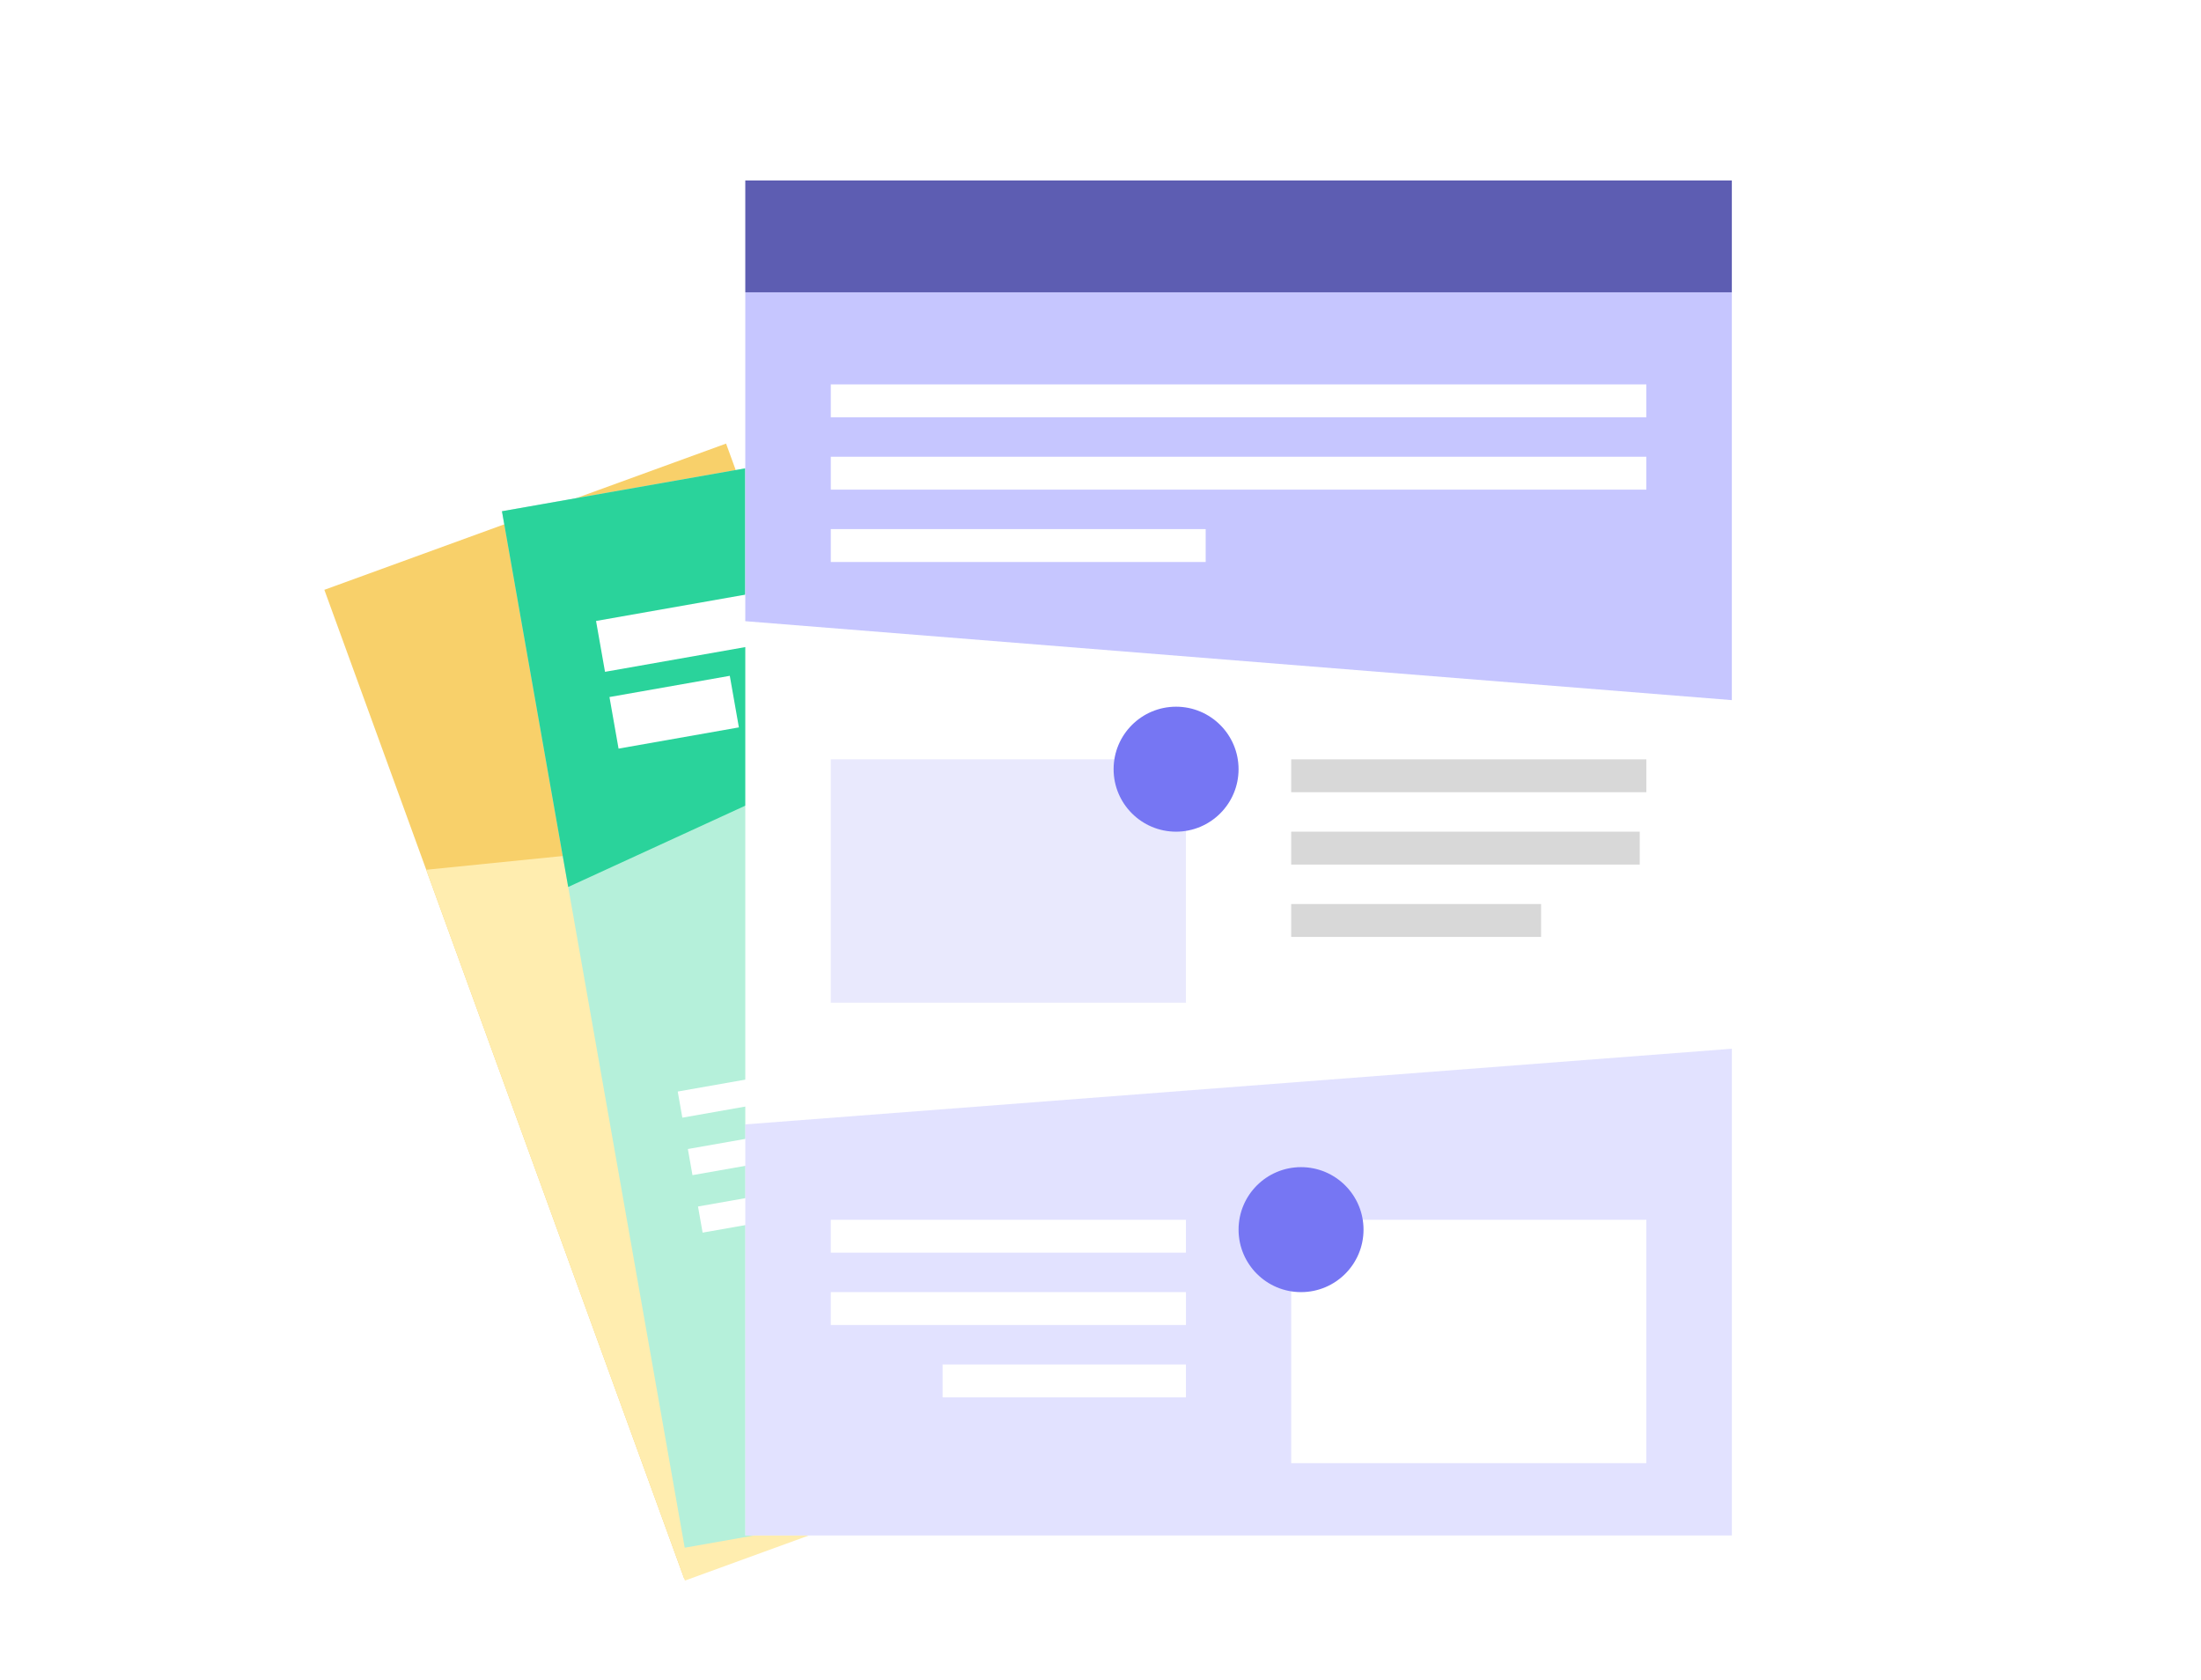 <svg width="380" height="290" viewBox="0 0 380 290" fill="none" xmlns="http://www.w3.org/2000/svg">
<g filter="url(#filter0_d_2446_245)">
<rect x="56" y="99.82" width="73.808" height="181.682" transform="rotate(-20 56 99.82)" fill="#F8D06A"/>
<path d="M73.59 148.146L149.355 140.509L187.609 245.611L118.252 270.855L73.59 148.146Z" fill="#FFEDAF"/>
</g>
<g filter="url(#filter1_d_2446_245)">
<rect x="86.663" y="86.257" width="73.808" height="181.682" transform="rotate(-10 86.663 86.257)" fill="#B5F0DA"/>
<path d="M159.35 73.44L86.663 86.257L98.099 151.116L167.434 119.289L159.35 73.44Z" fill="#2AD39B"/>
<rect x="102.907" y="105.197" width="37.275" height="8.914" transform="rotate(-10 102.907 105.197)" fill="white"/>
<rect x="105.223" y="118.328" width="21.095" height="9.041" transform="rotate(-10 105.223 118.328)" fill="white"/>
<rect x="117.01" y="186.431" width="49.463" height="4.58" transform="rotate(-10 117.01 186.431)" fill="white"/>
<rect x="118.759" y="196.354" width="49.463" height="4.58" transform="rotate(-10 118.759 196.354)" fill="white"/>
<rect x="120.509" y="206.276" width="34.807" height="4.58" transform="rotate(-10 120.509 206.276)" fill="white"/>
<circle cx="153.286" cy="163.293" r="10.22" transform="rotate(-10 153.286 163.293)" fill="#E9E9FD"/>
</g>
<g filter="url(#filter2_d_2446_245)">
<rect x="128.673" y="29.155" width="170.327" height="233.916" fill="white"/>
<rect x="143.435" y="129.081" width="61.318" height="42.014" fill="#E9E9FD"/>
<path opacity="0.5" d="M128.673 263.071V192.101L299 179.043V263.071H222.921H128.673Z" fill="#C6C6FF"/>
<path d="M128.673 48.459V105.235L299 118.861V48.459H222.921H128.673Z" fill="#C6C6FF"/>
<rect x="143.435" y="64.356" width="140.804" height="5.678" fill="white"/>
<rect x="143.435" y="76.847" width="140.804" height="5.678" fill="white"/>
<rect x="222.921" y="129.081" width="61.318" height="5.678" fill="#D8D8D8"/>
<path d="M143.435 208.566H204.752V214.244H143.435V208.566Z" fill="white"/>
<rect x="143.435" y="221.057" width="61.318" height="5.678" fill="white"/>
<rect x="162.738" y="233.548" width="42.014" height="5.678" fill="white"/>
<rect x="143.435" y="89.337" width="64.724" height="5.678" fill="white"/>
<rect x="222.921" y="141.571" width="60.182" height="5.678" fill="#D8D8D8"/>
<rect x="222.921" y="154.062" width="43.15" height="5.678" fill="#D8D8D8"/>
<rect x="128.673" y="29.155" width="170.327" height="19.304" fill="#5D5DB2"/>
<rect x="222.921" y="208.566" width="61.318" height="42.014" fill="white"/>
<circle cx="203.049" cy="130.784" r="10.787" fill="#7676F3"/>
<circle cx="224.624" cy="210.27" r="10.787" fill="#7676F3"/>
</g>
<defs>
<filter id="filter0_d_2446_245" x="44" y="64.576" width="155.609" height="220.28" filterUnits="userSpaceOnUse" color-interpolation-filters="sRGB">
<feFlood flood-opacity="0" result="BackgroundImageFix"/>
<feColorMatrix in="SourceAlpha" type="matrix" values="0 0 0 0 0 0 0 0 0 0 0 0 0 0 0 0 0 0 127 0" result="hardAlpha"/>
<feOffset dy="2"/>
<feGaussianBlur stdDeviation="6"/>
<feColorMatrix type="matrix" values="0 0 0 0 0 0 0 0 0 0 0 0 0 0 0 0 0 0 0.1 0"/>
<feBlend mode="normal" in2="BackgroundImageFix" result="effect1_dropShadow_2446_245"/>
<feBlend mode="normal" in="SourceGraphic" in2="effect1_dropShadow_2446_245" result="shape"/>
</filter>
<filter id="filter1_d_2446_245" x="74.663" y="63.44" width="128.236" height="215.739" filterUnits="userSpaceOnUse" color-interpolation-filters="sRGB">
<feFlood flood-opacity="0" result="BackgroundImageFix"/>
<feColorMatrix in="SourceAlpha" type="matrix" values="0 0 0 0 0 0 0 0 0 0 0 0 0 0 0 0 0 0 127 0" result="hardAlpha"/>
<feOffset dy="2"/>
<feGaussianBlur stdDeviation="6"/>
<feColorMatrix type="matrix" values="0 0 0 0 0 0 0 0 0 0 0 0 0 0 0 0 0 0 0.1 0"/>
<feBlend mode="normal" in2="BackgroundImageFix" result="effect1_dropShadow_2446_245"/>
<feBlend mode="normal" in="SourceGraphic" in2="effect1_dropShadow_2446_245" result="shape"/>
</filter>
<filter id="filter2_d_2446_245" x="116.673" y="19.155" width="194.327" height="257.916" filterUnits="userSpaceOnUse" color-interpolation-filters="sRGB">
<feFlood flood-opacity="0" result="BackgroundImageFix"/>
<feColorMatrix in="SourceAlpha" type="matrix" values="0 0 0 0 0 0 0 0 0 0 0 0 0 0 0 0 0 0 127 0" result="hardAlpha"/>
<feOffset dy="2"/>
<feGaussianBlur stdDeviation="6"/>
<feColorMatrix type="matrix" values="0 0 0 0 0 0 0 0 0 0 0 0 0 0 0 0 0 0 0.1 0"/>
<feBlend mode="normal" in2="BackgroundImageFix" result="effect1_dropShadow_2446_245"/>
<feBlend mode="normal" in="SourceGraphic" in2="effect1_dropShadow_2446_245" result="shape"/>
</filter>
</defs>
</svg>
